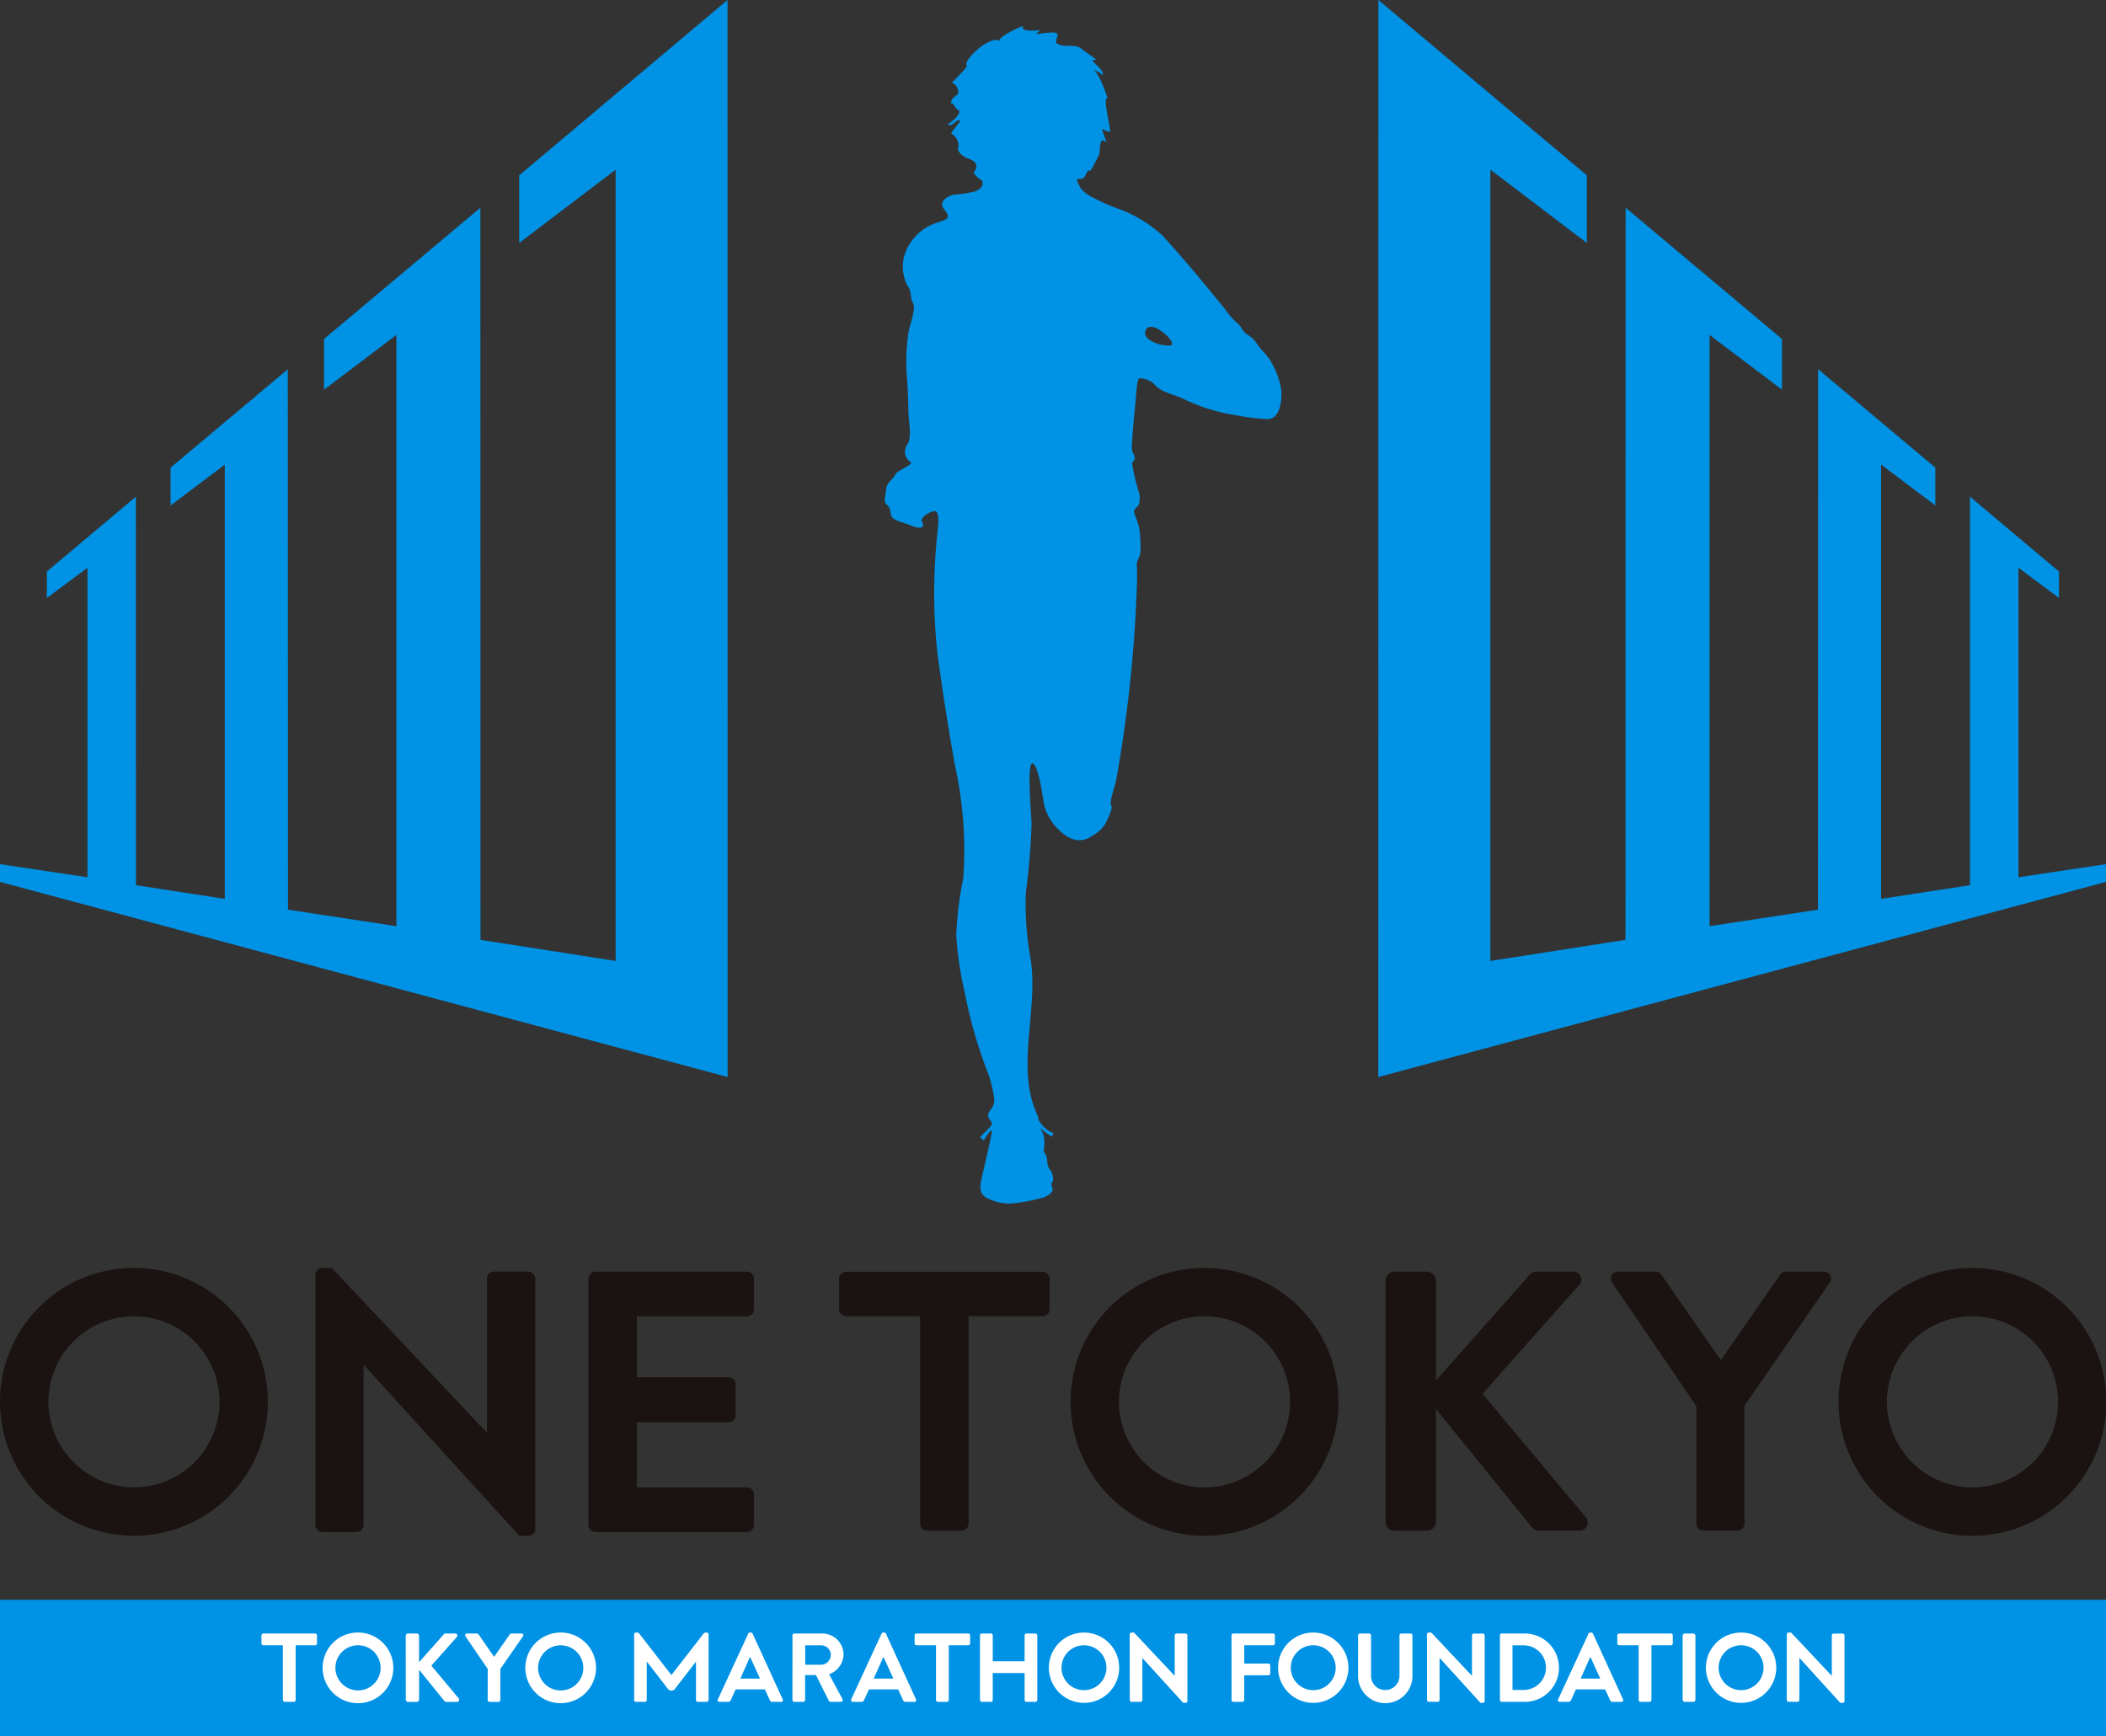 <svg xmlns="http://www.w3.org/2000/svg" width="121.955" height="100.538" viewBox="0 0 121.955 100.538">
    <rect x="0" y="0" width="121.955" height="100.538" fill="#333333" stroke="none"/>
    <defs>
        <style>
            .cls-1{fill:#0092e5}.cls-2{fill:#1a1311}.cls-3{fill:#fff}
        </style>
    </defs>
    <g id="logo_onetokyo" transform="translate(-13.862 -13.862)">
        <g id="グループ_775" transform="translate(13.862 13.862)">
            <path id="パス_903" d="M90.4 65.163a2.831 2.831 0 0 0 .627 1.558c.579.7 1.38 1.271 2.253.638a1.943 1.943 0 0 0 .76-.733c.056-.131.429-.855.313-.987-.151-.187.251-1.251.293-1.543a79.746 79.746 0 0 0 1.19-11.217 11.213 11.213 0 0 0-.008-1.149c-.025-.3.215-.5.212-.839a7.059 7.059 0 0 0-.069-1.32c-.065-.345-.223-.637-.306-.971-.019-.124.259-.3.293-.444a1.492 1.492 0 0 0 .025-.571 13.3 13.3 0 0 1-.43-1.763c0-.1.154-.165.156-.318 0-.226-.1-.217-.146-.416a2.266 2.266 0 0 1 0-.586c.043-.782.124-1.561.2-2.339.016-.12.069-1.256.208-1.275a1.22 1.22 0 0 1 .88.345c.375.48 1.242.6 1.744.872a10.445 10.445 0 0 0 3.009.922 11.676 11.676 0 0 0 1.766.217c.746.04.875-1.08.831-1.641a4.538 4.538 0 0 0-.616-1.7c-.217-.411-.548-.629-.8-1.027a1.781 1.781 0 0 0-.576-.542c-.282-.183-.325-.484-.58-.665a4.1 4.1 0 0 1-.7-.805c-1.168-1.435-2.335-2.853-3.584-4.218a7.523 7.523 0 0 0-2.7-1.624 11.012 11.012 0 0 1-1.487-.681 1.637 1.637 0 0 1-.6-.509c-.056-.108-.278-.476-.146-.494s.36.05.476-.279c.056-.152.23-.335.227-.154a8.114 8.114 0 0 0 .547-1.016c.04-.214-.014-1.121.409-.656.013-.083-.335-.828-.194-.793a.642.642 0 0 0 .413.165c0-.33-.453-2.072-.149-1.928-.089-.3-.562-1.681-.9-1.657a1.114 1.114 0 0 1 .607.305c.178-.332-1.043-.991-.354-.877-.03-.068-.719-.52-.828-.62-.335-.307-.817-.145-1.207-.233-.487-.108-.258-.312-.216-.582.058-.32-1.1-.05-1.248-.072a2.486 2.486 0 0 1 .277-.24c-.131.041-1.22.133-1.026-.182.094-.157-1.606.655-1.335.829-.6-.389-2.19 1.189-1.928 1.4.1.079-.679.814-.864 1.019.25.075.319.274.373.514s-.444.265-.416.714c.125-.151.216.3.453.365.152.26-.525.748-.648.8.274.236.49-.334.713-.2.061.042-.635.765-.481.765a.811.811 0 0 1 .354.921c.2.312.123.222.452.453.577.215.8.346.449.933.072-.029.238.3.5.388.02.131.16.377-.386.634a7.9 7.9 0 0 1-1.3.2c-.374.1-.841.423-.519.827.457.567.155.594-.408.79a2.892 2.892 0 0 0-1.875 1.868 2.334 2.334 0 0 0 0 1.352 1.619 1.619 0 0 0 .214.5c.207.286.1.635.268.914.214.324-.205 1.333-.256 1.733a11.4 11.4 0 0 0-.1 2.442c.06.742.084 1.471.1 2.2.01.489.227 1.433-.075 1.852a.714.714 0 0 0 .216 1.013c.156.1-.822.531-.877.665-.165.371-.542.5-.556.913-.007.192-.168.715 0 .842.283.216.205.431.314.709.088.25.828.409 1.038.5.4.172.967.312.726-.169-.123-.25.365-.568.7-.628.413-.07.185 1.138.151 1.647a32.763 32.763 0 0 0 .047 6.644q.435 3.206 1 6.388a22.863 22.863 0 0 1 .492 6.564 20.7 20.7 0 0 0-.408 3.3 19.285 19.285 0 0 0 .487 3.308 26.589 26.589 0 0 0 1.3 4.559 6.58 6.58 0 0 1 .333 1.162c.108.521.151.733-.16 1.135-.353.461.215.593.081.853a8.875 8.875 0 0 1-.665.694l.216.19s.365-.61.466-.58c.064.026-.523 2.466-.575 2.716-.123.58-.215 1.041.517 1.3a2.618 2.618 0 0 0 1.2.214 9.257 9.257 0 0 0 1.71-.312 1.052 1.052 0 0 0 .625-.356c.155-.228-.128-.359.017-.546s-.007-.62-.133-.76c-.238-.261-.058-.652-.3-.951-.1-.1 0-.445-.016-.579a1.378 1.378 0 0 0-.291-.913 3.541 3.541 0 0 0 .723.546l.1-.2a1.667 1.667 0 0 1-.858-.757c-.026-.051-.04-.21-.065-.268-1.3-2.731.049-6.017-.4-9.036a17.551 17.551 0 0 1-.281-3.878 39.816 39.816 0 0 0 .333-4.02c-.006-.217-.291-3.489.046-3.456s.6 1.952.6 1.952M97.8 38.968c-.413.106-1.728-.271-1.452-.872.323-.712 1.866.752 1.452.872" class="cls-1" transform="translate(-29.999 -18.973)"/>
            <path id="パス_904" d="M60.765 18.634L48.7 28.787v3.919l5.585-4.244v45.825l-7.825-1.223-.008-42.4-9.052 7.6V41.2l4.188-3.166v34.239l-6.275-.956L35.3 40.02l-6.79 5.7v2.19l3.141-2.365v25.146l-5.142-.791-.009-22.5-5.153 4.336v1.531l2.353-1.751V69.44l-5.066-.759v1.029l42.136 11.3z" class="cls-1" transform="translate(-18.634 -18.634)"/>
            <path id="パス_905" d="M116.156 18.634l12.068 10.153v3.919l-5.585-4.244v45.825l7.823-1.223.009-42.4 9.051 7.6V41.2l-4.189-3.166v34.239l6.275-.956.008-31.3 6.789 5.7v2.19l-3.141-2.365v25.149l5.148-.791V47.4l5.153 4.336v1.531l-2.348-1.751V69.44l5.067-.759v1.029l-42.137 11.3z" class="cls-1" transform="translate(-36.333 -18.634)"/>
            <path id="パス_906" d="M102.111 108.35a7.755 7.755 0 1 1-7.731 7.775 7.738 7.738 0 0 1 7.731-7.775m0 12.709a4.955 4.955 0 1 0-4.932-4.934 4.966 4.966 0 0 0 4.932 4.934" class="cls-2" transform="translate(-32.382 -34.917)"/>
            <path id="パス_907" d="M116.666 109.126a.507.507 0 0 1 .515-.513h1.888a.521.521 0 0 1 .512.513v5.787l5.4-6.086a.51.51 0 0 1 .407-.214h2.143a.455.455 0 0 1 .342.77l-5.593 6.3 6 7.182a.469.469 0 0 1-.386.748h-2.334a.463.463 0 0 1-.386-.149l-5.594-6.9v6.54a.519.519 0 0 1-.512.512h-1.888a.505.505 0 0 1-.515-.512z" class="cls-2" transform="translate(-36.427 -34.965)"/>
            <path id="パス_908" d="M137.549 116.393l-4.888-7.159a.4.4 0 0 1 .344-.621h2.185a.423.423 0 0 1 .344.193l3.43 4.93 3.43-4.93a.419.419 0 0 1 .34-.193h2.21a.4.4 0 0 1 .34.621l-4.949 7.137v6.842a.42.42 0 0 1-.408.4h-1.971a.406.406 0 0 1-.407-.4z" class="cls-2" transform="translate(-39.317 -34.965)"/>
            <path id="パス_909" d="M156.444 108.35a7.755 7.755 0 1 1-7.736 7.775 7.739 7.739 0 0 1 7.736-7.775m0 12.709a4.955 4.955 0 1 0-4.934-4.934 4.965 4.965 0 0 0 4.934 4.934" class="cls-2" transform="translate(-42.242 -34.917)"/>
            <path id="パス_910" d="M82.691 111.19h-4.285a.407.407 0 0 1-.406-.406v-1.758a.406.406 0 0 1 .406-.405h11.378a.4.4 0 0 1 .405.405v1.758a.4.4 0 0 1-.405.406H85.5v12.022a.422.422 0 0 1-.407.406H83.1a.422.422 0 0 1-.407-.406z" class="cls-2" transform="translate(-29.409 -34.966)"/>
            <path id="パス_911" d="M26.38 108.349a7.755 7.755 0 1 1-7.746 7.776 7.745 7.745 0 0 1 7.746-7.776m0 12.709a4.954 4.954 0 1 0-4.941-4.933 4.968 4.968 0 0 0 4.941 4.933" class="cls-2" transform="translate(-18.634 -34.917)"/>
            <path id="パス_912" d="M60.265 109.022a.409.409 0 0 1 .409-.409h8.768a.409.409 0 0 1 .409.409v1.766a.409.409 0 0 1-.409.409h-6.377v3.533h5.321a.423.423 0 0 1 .409.409v1.788a.408.408 0 0 1-.409.409h-5.321v3.77h6.377a.409.409 0 0 1 .409.409v1.766a.409.409 0 0 1-.409.409h-8.768a.408.408 0 0 1-.409-.409z" class="cls-2" transform="translate(-26.19 -34.965)"/>
            <path id="パス_913" d="M40.951 108.738a.4.4 0 0 1 .409-.388h.54l8.962 9.522h.021v-8.9a.409.409 0 0 1 .409-.409h1.982a.424.424 0 0 1 .409.409v14.5a.405.405 0 0 1-.409.388h-.517l-9-9.888h-.021v9.262a.409.409 0 0 1-.409.409H41.36a.423.423 0 0 1-.409-.409z" class="cls-2" transform="translate(-22.684 -34.917)"/>
            <path id="長方形_446" d="M0 0H121.955V7.889H0z" class="cls-1" transform="translate(0 92.649)"/>
            <path id="パス_914" d="M105.761 134.324a.107.107 0 0 1 .107-.107h2.3a.107.107 0 0 1 .107.107v.463a.107.107 0 0 1-.107.108H106.5v1.063h1.4a.112.112 0 0 1 .108.107v.463a.112.112 0 0 1-.108.107h-1.4v1.431a.111.111 0 0 1-.107.108h-.521a.107.107 0 0 1-.107-.108z" class="cls-3" transform="translate(-34.447 -39.612)"/>
            <path id="パス_915" d="M111.088 134.148a2.036 2.036 0 1 1-2.03 2.041 2.032 2.032 0 0 1 2.03-2.041m0 3.336a1.3 1.3 0 1 0-1.295-1.295 1.3 1.3 0 0 0 1.295 1.295" class="cls-3" transform="translate(-35.046 -39.599)"/>
            <path id="パス_916" d="M114.715 134.324a.111.111 0 0 1 .107-.107h.538a.108.108 0 0 1 .107.107v2.312a.823.823 0 1 0 1.645.007v-2.319a.107.107 0 0 1 .108-.107h.536a.111.111 0 0 1 .108.107v2.352a1.575 1.575 0 0 1-3.15 0z" class="cls-3" transform="translate(-36.072 -39.612)"/>
            <path id="パス_917" d="M119.591 134.249a.106.106 0 0 1 .107-.1h.142l2.352 2.5h.006v-2.335a.107.107 0 0 1 .107-.107h.52a.111.111 0 0 1 .108.107v3.806a.107.107 0 0 1-.108.1h-.135l-2.364-2.6h-.006v2.431a.107.107 0 0 1-.107.108h-.513a.111.111 0 0 1-.107-.108z" class="cls-3" transform="translate(-36.957 -39.599)"/>
            <path id="パス_918" d="M124.753 134.324a.106.106 0 0 1 .1-.107h1.34a1.979 1.979 0 1 1 0 3.958h-1.34a.106.106 0 0 1-.1-.108zm1.373 3.161a1.292 1.292 0 0 0 0-2.584h-.645v2.584z" class="cls-3" transform="translate(-37.894 -39.612)"/>
            <path id="パス_919" d="M128.869 138.015l1.758-3.806a.1.1 0 0 1 .1-.061h.057a.1.1 0 0 1 .1.061l1.742 3.806a.1.1 0 0 1-.1.147h-.493a.161.161 0 0 1-.164-.113l-.277-.611H129.9l-.277.611a.171.171 0 0 1-.165.113h-.492a.1.1 0 0 1-.1-.147m2.442-1.2l-.566-1.244h-.017l-.554 1.244z" class="cls-3" transform="translate(-38.639 -39.599)"/>
            <path id="長方形_447" d="M.131 0h.478a.132.132 0 0 1 .132.132v3.694a.132.132 0 0 1-.132.132H.131A.131.131 0 0 1 0 3.827V.131A.131.131 0 0 1 .131 0z" class="cls-3" transform="translate(97.439 94.605)"/>
            <path id="パス_920" d="M141.357 134.148a2.036 2.036 0 1 1-2.03 2.041 2.033 2.033 0 0 1 2.03-2.041m0 3.336a1.3 1.3 0 1 0-1.295-1.295 1.3 1.3 0 0 0 1.295 1.295" class="cls-3" transform="translate(-40.539 -39.599)"/>
            <path id="パス_921" d="M145.048 134.249a.106.106 0 0 1 .107-.1h.142l2.352 2.5h.006v-2.335a.107.107 0 0 1 .107-.107h.52a.111.111 0 0 1 .108.107v3.806a.107.107 0 0 1-.108.1h-.135l-2.364-2.6h-.006v2.431a.107.107 0 0 1-.107.108h-.515a.111.111 0 0 1-.107-.108z" class="cls-3" transform="translate(-41.578 -39.599)"/>
            <path id="パス_922" d="M84.581 134.895H83.45a.107.107 0 0 1-.107-.107v-.464a.107.107 0 0 1 .107-.107h3a.107.107 0 0 1 .107.107v.464a.107.107 0 0 1-.107.107h-1.129v3.173a.111.111 0 0 1-.107.107h-.526a.112.112 0 0 1-.107-.107z" class="cls-3" transform="translate(-30.379 -39.612)"/>
            <path id="パス_923" d="M69.421 138.015l1.759-3.806a.1.1 0 0 1 .095-.061h.057a.1.1 0 0 1 .1.061l1.743 3.806a.1.1 0 0 1-.1.147h-.492a.161.161 0 0 1-.163-.112l-.277-.611H70.45l-.277.611a.17.17 0 0 1-.164.112h-.493a.1.1 0 0 1-.1-.147m2.442-1.2l-.566-1.244h-.016l-.554 1.244z" class="cls-3" transform="translate(-27.85 -39.599)"/>
            <path id="パス_924" d="M74.7 134.324a.107.107 0 0 1 .108-.107h1.617a1.224 1.224 0 0 1 1.233 1.216 1.248 1.248 0 0 1-.837 1.142l.775 1.436a.107.107 0 0 1-.1.164h-.593a.1.1 0 0 1-.091-.051l-.751-1.5h-.629v1.442a.11.11 0 0 1-.106.107h-.52a.107.107 0 0 1-.108-.107zm1.662 1.7a.575.575 0 0 0 .56-.576.563.563 0 0 0-.56-.549h-.922v1.125z" class="cls-3" transform="translate(-28.81 -39.612)"/>
            <path id="パス_925" d="M78.854 138.015l1.758-3.806a.1.1 0 0 1 .095-.061h.057a.1.1 0 0 1 .1.061l1.741 3.806a.1.1 0 0 1-.1.147h-.492a.162.162 0 0 1-.164-.112l-.277-.611h-1.69l-.277.611a.171.171 0 0 1-.165.112h-.492a.1.1 0 0 1-.095-.147m2.442-1.2l-.566-1.244h-.017l-.554 1.244z" class="cls-3" transform="translate(-29.562 -39.599)"/>
            <path id="パス_926" d="M87.965 134.324a.11.11 0 0 1 .107-.107h.528a.107.107 0 0 1 .107.107v1.5h1.843v-1.5a.107.107 0 0 1 .108-.107h.52a.112.112 0 0 1 .108.107v3.744a.112.112 0 0 1-.108.107h-.52a.107.107 0 0 1-.108-.107v-1.561h-1.844v1.561a.107.107 0 0 1-.107.107h-.526a.11.11 0 0 1-.107-.107z" class="cls-3" transform="translate(-31.217 -39.612)"/>
            <path id="パス_927" d="M134.294 134.895h-1.131a.108.108 0 0 1-.107-.107v-.464a.108.108 0 0 1 .107-.107h3a.106.106 0 0 1 .106.107v.464a.106.106 0 0 1-.106.107h-1.131v3.173a.111.111 0 0 1-.107.107h-.525a.111.111 0 0 1-.107-.107z" class="cls-3" transform="translate(-39.401 -39.612)"/>
            <path id="パス_928" d="M94.869 134.148a2.036 2.036 0 1 1-2.029 2.041 2.032 2.032 0 0 1 2.029-2.041m0 3.336a1.3 1.3 0 1 0-1.295-1.295 1.3 1.3 0 0 0 1.295 1.295" class="cls-3" transform="translate(-32.102 -39.599)"/>
            <path id="パス_929" d="M98.559 134.249a.107.107 0 0 1 .107-.1h.142l2.352 2.5h.006v-2.337a.107.107 0 0 1 .107-.107h.521a.111.111 0 0 1 .106.107v3.806a.106.106 0 0 1-.106.1h-.137l-2.364-2.595v2.431a.108.108 0 0 1-.108.107h-.515a.112.112 0 0 1-.107-.107z" class="cls-3" transform="translate(-33.14 -39.599)"/>
            <path id="パス_930" d="M67.707 134.148h-.053a.161.161 0 0 0-.144.073c-.044.059-1.842 2.374-1.842 2.374h-.023l-1.84-2.374a.163.163 0 0 0-.145-.073h-.054a.106.106 0 0 0-.106.1v3.805a.111.111 0 0 0 .106.107h.516a.107.107 0 0 0 .107-.107v-2.221h.006s1.2 1.555 1.227 1.585a.189.189 0 0 0 .142.086h.107a.192.192 0 0 0 .142-.086c.026-.03 1.227-1.585 1.227-1.585v2.221a.107.107 0 0 0 .108.107h.514a.112.112 0 0 0 .108-.107v-3.803a.107.107 0 0 0-.108-.1" class="cls-3" transform="translate(-26.777 -39.599)"/>
            <path id="パス_931" d="M43.5 134.145a2.047 2.047 0 1 1-2.041 2.052 2.042 2.042 0 0 1 2.041-2.052m0 3.354a1.308 1.308 0 1 0-1.3-1.3 1.311 1.311 0 0 0 1.3 1.3" class="cls-3" transform="translate(-22.776 -39.599)"/>
            <path id="パス_932" d="M47.34 134.35a.134.134 0 0 1 .136-.136h.5a.137.137 0 0 1 .135.136v1.527l1.426-1.607a.135.135 0 0 1 .107-.056h.566a.12.12 0 0 1 .09.2l-1.476 1.663 1.584 1.9a.123.123 0 0 1-.1.2h-.617a.121.121 0 0 1-.1-.038l-1.477-1.823v1.726a.137.137 0 0 1-.135.135h-.5a.133.133 0 0 1-.136-.135z" class="cls-3" transform="translate(-23.844 -39.611)"/>
            <path id="パス_933" d="M52.851 136.268l-1.29-1.889a.105.105 0 0 1 .091-.164h.577a.114.114 0 0 1 .091.052l.9 1.3.905-1.3a.112.112 0 0 1 .09-.052h.585a.1.1 0 0 1 .09.164l-1.307 1.883v1.806a.111.111 0 0 1-.107.107h-.521a.108.108 0 0 1-.107-.107z" class="cls-3" transform="translate(-24.607 -39.611)"/>
            <path id="パス_934" d="M57.838 134.145A2.047 2.047 0 1 1 55.8 136.2a2.042 2.042 0 0 1 2.041-2.052m0 3.354a1.308 1.308 0 1 0-1.3-1.3 1.31 1.31 0 0 0 1.3 1.3" class="cls-3" transform="translate(-25.379 -39.599)"/>
            <path id="パス_935" d="M38.372 134.895h-1.13a.108.108 0 0 1-.108-.107v-.464a.108.108 0 0 1 .108-.107h3a.107.107 0 0 1 .107.107v.464a.107.107 0 0 1-.107.107h-1.129v3.173a.111.111 0 0 1-.107.107h-.526a.111.111 0 0 1-.107-.107z" class="cls-3" transform="translate(-21.992 -39.612)"/>
        </g>
    </g>
</svg>
